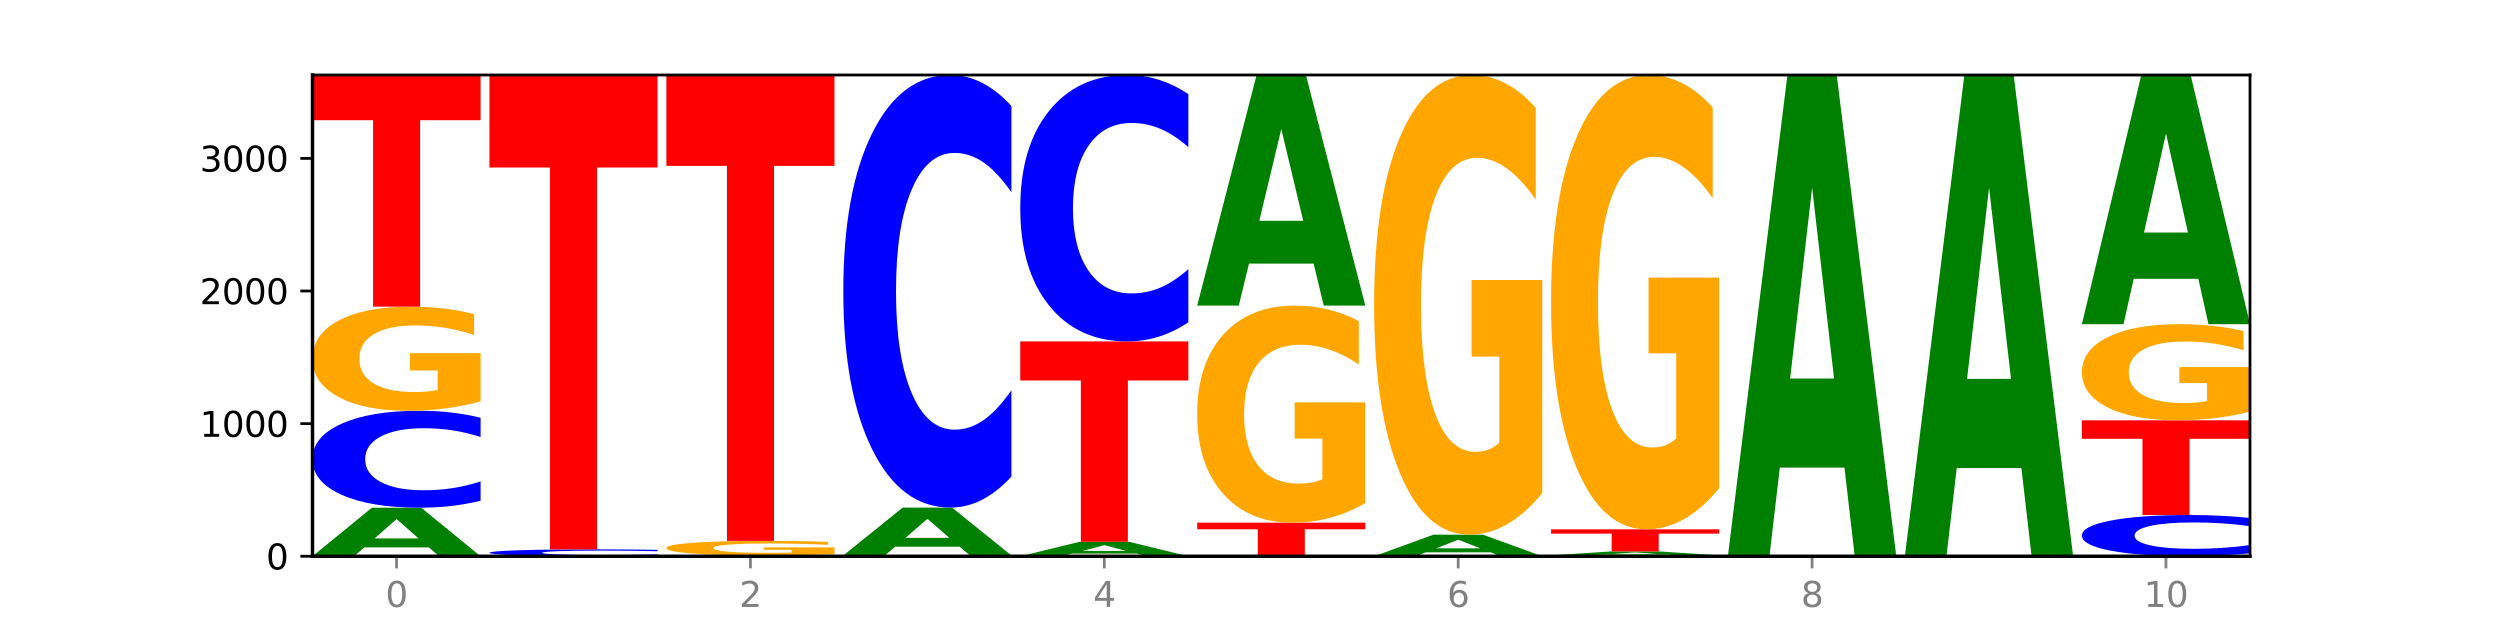 <?xml version="1.0" encoding="utf-8" standalone="no"?>
<!DOCTYPE svg PUBLIC "-//W3C//DTD SVG 1.1//EN"
  "http://www.w3.org/Graphics/SVG/1.1/DTD/svg11.dtd">
<svg xmlns:xlink="http://www.w3.org/1999/xlink" width="720pt" height="180pt" viewBox="0 0 720 180" xmlns="http://www.w3.org/2000/svg" version="1.1">
 <defs>
  <style type="text/css">*{stroke-linejoin: round; stroke-linecap: butt}</style>
 </defs>
 <g id="figure_1">
  <g id="patch_1">
   <path d="M 0 180 
L 720 180 
L 720 0 
L 0 0 
z
" style="fill: #ffffff"/>
  </g>
  <g id="axes_1">
   <g id="patch_2">
    <path d="M 90 160.2 
L 648 160.2 
L 648 21.6 
L 90 21.6 
z
" style="fill: #ffffff"/>
   </g>
   <g id="line2d_1">
    <path d="M 90 160.2 
L 648 160.2 
" clip-path="url(#pb58dfbbc81)" style="fill: none; stroke: #000000; stroke-width: 0.5; stroke-linecap: square"/>
   </g>
   <g id="patch_3">
    <path d="M 123.534 157.654 
L 104.916 157.654 
L 101.977 160.2 
L 90 160.2 
L 107.104 146.222 
L 121.307 146.222 
L 138.411 160.2 
L 126.444 160.2 
L 123.534 157.654 
z
M 107.886 155.059 
L 120.535 155.059 
L 114.22 149.499 
L 107.886 155.059 
z
" clip-path="url(#pb58dfbbc81)" style="fill: #008000"/>
   </g>
   <g id="patch_4">
    <path d="M 138.411 144.22 
Q 134.361 145.212 129.983 145.714 
Q 125.604 146.222 120.835 146.222 
Q 106.613 146.222 98.306 142.461 
Q 90 138.701 90 132.271 
Q 90 125.818 98.306 122.063 
Q 106.613 118.303 120.835 118.303 
Q 125.604 118.303 129.983 118.811 
Q 134.361 119.312 138.411 120.304 
L 138.411 125.869 
Q 134.325 124.555 130.361 123.943 
Q 126.397 123.332 122.018 123.332 
Q 114.163 123.332 109.662 125.714 
Q 105.173 128.09 105.173 132.271 
Q 105.173 136.435 109.662 138.817 
Q 114.163 141.193 122.018 141.193 
Q 126.397 141.193 130.361 140.581 
Q 134.325 139.964 138.411 138.649 
L 138.411 144.22 
z
" clip-path="url(#pb58dfbbc81)" style="fill: #0000ff"/>
   </g>
   <g id="patch_5">
    <path d="M 138.411 115.59 
Q 133.529 116.947 128.277 117.628 
Q 123.026 118.303 117.428 118.303 
Q 104.777 118.303 97.389 114.265 
Q 90 110.227 90 103.322 
Q 90 96.336 97.519 92.329 
Q 105.048 88.322 118.144 88.322 
Q 123.189 88.322 127.811 88.867 
Q 132.444 89.406 136.545 90.471 
L 136.545 96.447 
Q 132.313 95.079 128.126 94.404 
Q 123.938 93.722 119.728 93.722 
Q 111.938 93.722 107.717 96.212 
Q 103.497 98.696 103.497 103.322 
Q 103.497 107.905 107.566 110.407 
Q 111.634 112.903 119.12 112.903 
Q 121.16 112.903 122.907 112.76 
Q 124.654 112.612 126.042 112.302 
L 126.042 106.691 
L 118.068 106.691 
L 118.068 101.693 
L 138.411 101.693 
L 138.411 115.59 
z
" clip-path="url(#pb58dfbbc81)" style="fill: #ffa600"/>
   </g>
   <g id="patch_6">
    <path d="M 90 21.6 
L 138.411 21.6 
L 138.411 34.613 
L 120.994 34.613 
L 120.994 88.322 
L 107.45 88.322 
L 107.45 34.613 
L 90 34.613 
L 90 21.6 
z
" clip-path="url(#pb58dfbbc81)" style="fill: #ff0000"/>
   </g>
   <g id="patch_7">
    <path d="M 189.37 160.058 
Q 185.32 160.128 180.942 160.164 
Q 176.563 160.2 171.794 160.2 
Q 157.572 160.2 149.265 159.933 
Q 140.959 159.665 140.959 159.208 
Q 140.959 158.749 149.265 158.481 
Q 157.572 158.214 171.794 158.214 
Q 176.563 158.214 180.942 158.25 
Q 185.32 158.286 189.37 158.356 
L 189.37 158.752 
Q 185.284 158.659 181.32 158.615 
Q 177.356 158.572 172.977 158.572 
Q 165.122 158.572 160.621 158.741 
Q 156.132 158.91 156.132 159.208 
Q 156.132 159.504 160.621 159.673 
Q 165.122 159.842 172.977 159.842 
Q 177.356 159.842 181.32 159.799 
Q 185.284 159.755 189.37 159.661 
L 189.37 160.058 
z
" clip-path="url(#pb58dfbbc81)" style="fill: #0000ff"/>
   </g>
   <g id="patch_8">
    <path d="M 140.959 21.6 
L 189.37 21.6 
L 189.37 48.244 
L 171.953 48.244 
L 171.953 158.214 
L 158.409 158.214 
L 158.409 48.244 
L 140.959 48.244 
L 140.959 21.6 
z
" clip-path="url(#pb58dfbbc81)" style="fill: #ff0000"/>
   </g>
   <g id="patch_9">
    <path d="M 240.329 160.184 
Q 236.279 160.192 231.9 160.196 
Q 227.522 160.2 222.753 160.2 
Q 208.53 160.2 200.224 160.169 
Q 191.918 160.138 191.918 160.085 
Q 191.918 160.033 200.224 160.002 
Q 208.53 159.971 222.753 159.971 
Q 227.522 159.971 231.9 159.975 
Q 236.279 159.979 240.329 159.987 
L 240.329 160.033 
Q 236.243 160.022 232.279 160.017 
Q 228.314 160.012 223.936 160.012 
Q 216.081 160.012 211.58 160.032 
Q 207.091 160.051 207.091 160.085 
Q 207.091 160.12 211.58 160.139 
Q 216.081 160.159 223.936 160.159 
Q 228.314 160.159 232.279 160.154 
Q 236.243 160.149 240.329 160.138 
L 240.329 160.184 
z
" clip-path="url(#pb58dfbbc81)" style="fill: #0000ff"/>
   </g>
   <g id="patch_10">
    <path d="M 240.329 159.591 
Q 235.446 159.781 230.195 159.876 
Q 224.944 159.971 219.346 159.971 
Q 206.695 159.971 199.306 159.405 
Q 191.918 158.839 191.918 157.872 
Q 191.918 156.893 199.437 156.331 
Q 206.966 155.77 220.062 155.77 
Q 225.107 155.77 229.729 155.846 
Q 234.361 155.922 238.463 156.071 
L 238.463 156.908 
Q 234.231 156.716 230.043 156.622 
Q 225.855 156.526 221.646 156.526 
Q 213.856 156.526 209.635 156.875 
Q 205.415 157.223 205.415 157.872 
Q 205.415 158.514 209.483 158.864 
Q 213.552 159.214 221.038 159.214 
Q 223.078 159.214 224.825 159.194 
Q 226.571 159.173 227.96 159.13 
L 227.96 158.344 
L 219.986 158.344 
L 219.986 157.643 
L 240.329 157.643 
L 240.329 159.591 
z
" clip-path="url(#pb58dfbbc81)" style="fill: #ffa600"/>
   </g>
   <g id="patch_11">
    <path d="M 191.918 21.6 
L 240.329 21.6 
L 240.329 47.767 
L 222.912 47.767 
L 222.912 155.77 
L 209.368 155.77 
L 209.368 47.767 
L 191.918 47.767 
L 191.918 21.6 
z
" clip-path="url(#pb58dfbbc81)" style="fill: #ff0000"/>
   </g>
   <g id="patch_12">
    <path d="M 291.288 160.179 
Q 286.405 160.19 281.154 160.195 
Q 275.903 160.2 270.305 160.2 
Q 257.654 160.2 250.265 160.169 
Q 242.877 160.138 242.877 160.085 
Q 242.877 160.032 250.395 160.001 
Q 257.925 159.971 271.021 159.971 
Q 276.066 159.971 280.688 159.975 
Q 285.32 159.979 289.422 159.987 
L 289.422 160.033 
Q 285.19 160.022 281.002 160.017 
Q 276.814 160.012 272.605 160.012 
Q 264.815 160.012 260.594 160.031 
Q 256.374 160.05 256.374 160.085 
Q 256.374 160.121 260.442 160.14 
Q 264.511 160.159 271.997 160.159 
Q 274.037 160.159 275.784 160.158 
Q 277.53 160.156 278.919 160.154 
L 278.919 160.111 
L 270.945 160.111 
L 270.945 160.073 
L 291.288 160.073 
L 291.288 160.179 
z
" clip-path="url(#pb58dfbbc81)" style="fill: #ffa600"/>
   </g>
   <g id="patch_13">
    <path d="M 276.411 157.459 
L 257.793 157.459 
L 254.853 159.971 
L 242.877 159.971 
L 259.98 146.183 
L 274.184 146.183 
L 291.288 159.971 
L 279.321 159.971 
L 276.411 157.459 
z
M 260.762 154.9 
L 273.412 154.9 
L 267.097 149.416 
L 260.762 154.9 
z
" clip-path="url(#pb58dfbbc81)" style="fill: #008000"/>
   </g>
   <g id="patch_14">
    <path d="M 291.288 137.253 
Q 287.238 141.68 282.859 143.919 
Q 278.481 146.183 273.711 146.183 
Q 259.489 146.183 251.183 129.404 
Q 242.877 112.625 242.877 83.93 
Q 242.877 55.133 251.183 38.379 
Q 259.489 21.6 273.711 21.6 
Q 278.481 21.6 282.859 23.865 
Q 287.238 26.104 291.288 30.53 
L 291.288 55.364 
Q 287.202 49.497 283.237 46.769 
Q 279.273 44.041 274.895 44.041 
Q 267.04 44.041 262.539 54.67 
Q 258.05 65.272 258.05 83.93 
Q 258.05 102.511 262.539 113.14 
Q 267.04 123.742 274.895 123.742 
Q 279.273 123.742 283.237 121.015 
Q 287.202 118.261 291.288 112.393 
L 291.288 137.253 
z
" clip-path="url(#pb58dfbbc81)" style="fill: #0000ff"/>
   </g>
   <g id="patch_15">
    <path d="M 327.37 159.442 
L 308.752 159.442 
L 305.812 160.2 
L 293.836 160.2 
L 310.939 156.037 
L 325.143 156.037 
L 342.247 160.2 
L 330.28 160.2 
L 327.37 159.442 
z
M 311.721 158.669 
L 324.371 158.669 
L 318.056 157.013 
L 311.721 158.669 
z
" clip-path="url(#pb58dfbbc81)" style="fill: #008000"/>
   </g>
   <g id="patch_16">
    <path d="M 293.836 98.328 
L 342.247 98.328 
L 342.247 109.583 
L 324.83 109.583 
L 324.83 156.037 
L 311.286 156.037 
L 311.286 109.583 
L 293.836 109.583 
L 293.836 98.328 
z
" clip-path="url(#pb58dfbbc81)" style="fill: #ff0000"/>
   </g>
   <g id="patch_17">
    <path d="M 342.247 92.829 
Q 338.197 95.555 333.818 96.934 
Q 329.439 98.328 324.67 98.328 
Q 310.448 98.328 302.142 87.994 
Q 293.836 77.66 293.836 59.988 
Q 293.836 42.252 302.142 31.934 
Q 310.448 21.6 324.67 21.6 
Q 329.439 21.6 333.818 22.995 
Q 338.197 24.374 342.247 27.1 
L 342.247 42.395 
Q 338.16 38.781 334.196 37.101 
Q 330.232 35.421 325.853 35.421 
Q 317.998 35.421 313.498 41.967 
Q 309.009 48.497 309.009 59.988 
Q 309.009 71.431 313.498 77.977 
Q 317.998 84.507 325.853 84.507 
Q 330.232 84.507 334.196 82.827 
Q 338.16 81.131 342.247 77.518 
L 342.247 92.829 
z
" clip-path="url(#pb58dfbbc81)" style="fill: #0000ff"/>
   </g>
   <g id="patch_18">
    <path d="M 344.795 150.537 
L 393.205 150.537 
L 393.205 152.422 
L 375.789 152.422 
L 375.789 160.2 
L 362.245 160.2 
L 362.245 152.422 
L 344.795 152.422 
L 344.795 150.537 
z
" clip-path="url(#pb58dfbbc81)" style="fill: #ff0000"/>
   </g>
   <g id="patch_19">
    <path d="M 393.205 144.881 
Q 388.323 147.709 383.072 149.13 
Q 377.821 150.537 372.222 150.537 
Q 359.572 150.537 352.183 142.117 
Q 344.795 133.696 344.795 119.296 
Q 344.795 104.728 352.313 96.372 
Q 359.843 88.016 372.938 88.016 
Q 377.983 88.016 382.605 89.153 
Q 387.238 90.277 391.339 92.498 
L 391.339 104.961 
Q 387.108 102.107 382.92 100.699 
Q 378.732 99.278 374.522 99.278 
Q 366.732 99.278 362.512 104.47 
Q 358.291 109.649 358.291 119.296 
Q 358.291 128.853 362.36 134.071 
Q 366.429 139.276 373.915 139.276 
Q 375.955 139.276 377.701 138.979 
Q 379.448 138.669 380.837 138.023 
L 380.837 126.322 
L 372.862 126.322 
L 372.862 115.9 
L 393.205 115.9 
L 393.205 144.881 
z
" clip-path="url(#pb58dfbbc81)" style="fill: #ffa600"/>
   </g>
   <g id="patch_20">
    <path d="M 378.329 75.917 
L 359.711 75.917 
L 356.771 88.016 
L 344.795 88.016 
L 361.898 21.6 
L 376.102 21.6 
L 393.205 88.016 
L 381.239 88.016 
L 378.329 75.917 
z
M 362.68 63.591 
L 375.33 63.591 
L 369.015 37.172 
L 362.68 63.591 
z
" clip-path="url(#pb58dfbbc81)" style="fill: #008000"/>
   </g>
   <g id="patch_21">
    <path d="M 429.288 159.066 
L 410.67 159.066 
L 407.73 160.2 
L 395.753 160.2 
L 412.857 153.975 
L 427.061 153.975 
L 444.164 160.2 
L 432.198 160.2 
L 429.288 159.066 
z
M 413.639 157.911 
L 426.289 157.911 
L 419.974 155.434 
L 413.639 157.911 
z
" clip-path="url(#pb58dfbbc81)" style="fill: #008000"/>
   </g>
   <g id="patch_22">
    <path d="M 444.164 141.998 
Q 439.282 147.986 434.031 150.994 
Q 428.78 153.975 423.181 153.975 
Q 410.531 153.975 403.142 136.146 
Q 395.753 118.317 395.753 87.828 
Q 395.753 56.984 403.272 39.292 
Q 410.802 21.6 423.897 21.6 
Q 428.942 21.6 433.564 24.006 
Q 438.197 26.385 442.298 31.089 
L 442.298 57.476 
Q 438.067 51.433 433.879 48.452 
Q 429.691 45.444 425.481 45.444 
Q 417.691 45.444 413.471 56.437 
Q 409.25 67.402 409.25 87.828 
Q 409.25 108.063 413.319 119.11 
Q 417.388 130.13 424.874 130.13 
Q 426.914 130.13 428.66 129.501 
Q 430.407 128.845 431.796 127.478 
L 431.796 102.704 
L 423.821 102.704 
L 423.821 80.637 
L 444.164 80.637 
L 444.164 141.998 
z
" clip-path="url(#pb58dfbbc81)" style="fill: #ffa600"/>
   </g>
   <g id="patch_23">
    <path d="M 495.123 160.181 
Q 491.074 160.19 486.695 160.195 
Q 482.316 160.2 477.547 160.2 
Q 463.325 160.2 455.019 160.164 
Q 446.712 160.128 446.712 160.066 
Q 446.712 160.005 455.019 159.969 
Q 463.325 159.933 477.547 159.933 
Q 482.316 159.933 486.695 159.938 
Q 491.074 159.942 495.123 159.952 
L 495.123 160.005 
Q 491.037 159.993 487.073 159.987 
Q 483.109 159.981 478.73 159.981 
Q 470.875 159.981 466.374 160.004 
Q 461.886 160.026 461.886 160.066 
Q 461.886 160.106 466.374 160.129 
Q 470.875 160.152 478.73 160.152 
Q 483.109 160.152 487.073 160.146 
Q 491.037 160.14 495.123 160.127 
L 495.123 160.181 
z
" clip-path="url(#pb58dfbbc81)" style="fill: #0000ff"/>
   </g>
   <g id="patch_24">
    <path d="M 480.247 159.731 
L 461.629 159.731 
L 458.689 159.933 
L 446.712 159.933 
L 463.816 158.825 
L 478.02 158.825 
L 495.123 159.933 
L 483.157 159.933 
L 480.247 159.731 
z
M 464.598 159.525 
L 477.248 159.525 
L 470.933 159.085 
L 464.598 159.525 
z
" clip-path="url(#pb58dfbbc81)" style="fill: #008000"/>
   </g>
   <g id="patch_25">
    <path d="M 446.712 152.447 
L 495.123 152.447 
L 495.123 153.691 
L 477.707 153.691 
L 477.707 158.825 
L 464.163 158.825 
L 464.163 153.691 
L 446.712 153.691 
L 446.712 152.447 
z
" clip-path="url(#pb58dfbbc81)" style="fill: #ff0000"/>
   </g>
   <g id="patch_26">
    <path d="M 495.123 140.608 
Q 490.241 146.528 484.99 149.501 
Q 479.739 152.447 474.14 152.447 
Q 461.489 152.447 454.101 134.824 
Q 446.712 117.201 446.712 87.064 
Q 446.712 56.575 454.231 39.088 
Q 461.761 21.6 474.856 21.6 
Q 479.901 21.6 484.523 23.979 
Q 489.156 26.33 493.257 30.979 
L 493.257 57.062 
Q 489.026 51.089 484.838 48.142 
Q 480.65 45.169 476.44 45.169 
Q 468.65 45.169 464.43 56.035 
Q 460.209 66.873 460.209 87.064 
Q 460.209 107.065 464.278 117.985 
Q 468.346 128.878 475.833 128.878 
Q 477.872 128.878 479.619 128.256 
Q 481.366 127.607 482.755 126.256 
L 482.755 101.768 
L 474.78 101.768 
L 474.78 79.955 
L 495.123 79.955 
L 495.123 140.608 
z
" clip-path="url(#pb58dfbbc81)" style="fill: #ffa600"/>
   </g>
   <g id="patch_27">
    <path d="M 546.082 160.169 
Q 541.2 160.184 535.949 160.192 
Q 530.697 160.2 525.099 160.2 
Q 512.448 160.2 505.06 160.154 
Q 497.671 160.107 497.671 160.028 
Q 497.671 159.948 505.19 159.902 
Q 512.72 159.856 525.815 159.856 
Q 530.86 159.856 535.482 159.863 
Q 540.115 159.869 544.216 159.881 
L 544.216 159.949 
Q 539.985 159.934 535.797 159.926 
Q 531.609 159.918 527.399 159.918 
Q 519.609 159.918 515.389 159.947 
Q 511.168 159.975 511.168 160.028 
Q 511.168 160.081 515.237 160.109 
Q 519.305 160.138 526.792 160.138 
Q 528.831 160.138 530.578 160.136 
Q 532.325 160.135 533.714 160.131 
L 533.714 160.067 
L 525.739 160.067 
L 525.739 160.01 
L 546.082 160.01 
L 546.082 160.169 
z
" clip-path="url(#pb58dfbbc81)" style="fill: #ffa600"/>
   </g>
   <g id="patch_28">
    <path d="M 531.206 134.67 
L 512.587 134.67 
L 509.648 159.856 
L 497.671 159.856 
L 514.775 21.6 
L 528.979 21.6 
L 546.082 159.856 
L 534.116 159.856 
L 531.206 134.67 
z
M 515.557 109.01 
L 528.206 109.01 
L 521.892 54.016 
L 515.557 109.01 
z
" clip-path="url(#pb58dfbbc81)" style="fill: #008000"/>
   </g>
   <g id="patch_29">
    <path d="M 597.041 160.186 
Q 592.992 160.193 588.613 160.197 
Q 584.234 160.2 579.465 160.2 
Q 565.243 160.2 556.936 160.174 
Q 548.63 160.149 548.63 160.105 
Q 548.63 160.06 556.936 160.035 
Q 565.243 160.009 579.465 160.009 
Q 584.234 160.009 588.613 160.013 
Q 592.992 160.016 597.041 160.023 
L 597.041 160.061 
Q 592.955 160.052 588.991 160.048 
Q 585.027 160.043 580.648 160.043 
Q 572.793 160.043 568.292 160.06 
Q 563.804 160.076 563.804 160.105 
Q 563.804 160.133 568.292 160.149 
Q 572.793 160.166 580.648 160.166 
Q 585.027 160.166 588.991 160.161 
Q 592.955 160.157 597.041 160.148 
L 597.041 160.186 
z
" clip-path="url(#pb58dfbbc81)" style="fill: #0000ff"/>
   </g>
   <g id="patch_30">
    <path d="M 582.164 134.795 
L 563.546 134.795 
L 560.607 160.009 
L 548.63 160.009 
L 565.734 21.6 
L 579.937 21.6 
L 597.041 160.009 
L 585.074 160.009 
L 582.164 134.795 
z
M 566.516 109.107 
L 579.165 109.107 
L 572.85 54.052 
L 566.516 109.107 
z
" clip-path="url(#pb58dfbbc81)" style="fill: #008000"/>
   </g>
   <g id="patch_31">
    <path d="M 648 159.349 
Q 643.951 159.771 639.572 159.984 
Q 635.193 160.2 630.424 160.2 
Q 616.202 160.2 607.895 158.6 
Q 599.589 157.001 599.589 154.265 
Q 599.589 151.519 607.895 149.922 
Q 616.202 148.322 630.424 148.322 
Q 635.193 148.322 639.572 148.538 
Q 643.951 148.752 648 149.174 
L 648 151.541 
Q 643.914 150.982 639.95 150.722 
Q 635.986 150.462 631.607 150.462 
Q 623.752 150.462 619.251 151.475 
Q 614.762 152.486 614.762 154.265 
Q 614.762 156.036 619.251 157.05 
Q 623.752 158.06 631.607 158.06 
Q 635.986 158.06 639.95 157.8 
Q 643.914 157.538 648 156.978 
L 648 159.349 
z
" clip-path="url(#pb58dfbbc81)" style="fill: #0000ff"/>
   </g>
   <g id="patch_32">
    <path d="M 599.589 121.053 
L 648 121.053 
L 648 126.371 
L 630.583 126.371 
L 630.583 148.322 
L 617.04 148.322 
L 617.04 126.371 
L 599.589 126.371 
L 599.589 121.053 
z
" clip-path="url(#pb58dfbbc81)" style="fill: #ff0000"/>
   </g>
   <g id="patch_33">
    <path d="M 648 118.548 
Q 643.118 119.8 637.866 120.429 
Q 632.615 121.053 627.017 121.053 
Q 614.366 121.053 606.978 117.324 
Q 599.589 113.594 599.589 107.217 
Q 599.589 100.765 607.108 97.064 
Q 614.637 93.363 627.733 93.363 
Q 632.778 93.363 637.4 93.867 
Q 642.033 94.364 646.134 95.348 
L 646.134 100.868 
Q 641.903 99.604 637.715 98.98 
Q 633.527 98.351 629.317 98.351 
Q 621.527 98.351 617.306 100.65 
Q 613.086 102.944 613.086 107.217 
Q 613.086 111.449 617.155 113.76 
Q 621.223 116.065 628.709 116.065 
Q 630.749 116.065 632.496 115.934 
Q 634.243 115.796 635.631 115.51 
L 635.631 110.328 
L 627.657 110.328 
L 627.657 105.712 
L 648 105.712 
L 648 118.548 
z
" clip-path="url(#pb58dfbbc81)" style="fill: #ffa600"/>
   </g>
   <g id="patch_34">
    <path d="M 633.123 80.29 
L 614.505 80.29 
L 611.566 93.363 
L 599.589 93.363 
L 616.693 21.6 
L 630.896 21.6 
L 648 93.363 
L 636.033 93.363 
L 633.123 80.29 
z
M 617.475 66.971 
L 630.124 66.971 
L 623.809 38.426 
L 617.475 66.971 
z
" clip-path="url(#pb58dfbbc81)" style="fill: #008000"/>
   </g>
   <g id="matplotlib.axis_1">
    <g id="xtick_1">
     <g id="line2d_2">
      <defs>
       <path id="m1f8d9d6c12" d="M 0 0 
L 0 3.5 
" style="stroke: #808080; stroke-width: 0.8"/>
      </defs>
      <g>
       <use xlink:href="#m1f8d9d6c12" x="114.205" y="160.2" style="fill: #808080; stroke: #808080; stroke-width: 0.8"/>
      </g>
     </g>
     <g id="text_1">
      <!-- 0 -->
      <g style="fill: #808080" transform="translate(111.024 174.798) scale(0.1 -0.1)">
       <defs>
        <path id="DejaVuSans-30" d="M 2034 4250 
Q 1547 4250 1301 3770 
Q 1056 3291 1056 2328 
Q 1056 1369 1301 889 
Q 1547 409 2034 409 
Q 2525 409 2770 889 
Q 3016 1369 3016 2328 
Q 3016 3291 2770 3770 
Q 2525 4250 2034 4250 
z
M 2034 4750 
Q 2819 4750 3233 4129 
Q 3647 3509 3647 2328 
Q 3647 1150 3233 529 
Q 2819 -91 2034 -91 
Q 1250 -91 836 529 
Q 422 1150 422 2328 
Q 422 3509 836 4129 
Q 1250 4750 2034 4750 
z
" transform="scale(0.016)"/>
       </defs>
       <use xlink:href="#DejaVuSans-30"/>
      </g>
     </g>
    </g>
    <g id="xtick_2">
     <g id="line2d_3">
      <g>
       <use xlink:href="#m1f8d9d6c12" x="216.123" y="160.2" style="fill: #808080; stroke: #808080; stroke-width: 0.8"/>
      </g>
     </g>
     <g id="text_2">
      <!-- 2 -->
      <g style="fill: #808080" transform="translate(212.942 174.798) scale(0.1 -0.1)">
       <defs>
        <path id="DejaVuSans-32" d="M 1228 531 
L 3431 531 
L 3431 0 
L 469 0 
L 469 531 
Q 828 903 1448 1529 
Q 2069 2156 2228 2338 
Q 2531 2678 2651 2914 
Q 2772 3150 2772 3378 
Q 2772 3750 2511 3984 
Q 2250 4219 1831 4219 
Q 1534 4219 1204 4116 
Q 875 4013 500 3803 
L 500 4441 
Q 881 4594 1212 4672 
Q 1544 4750 1819 4750 
Q 2544 4750 2975 4387 
Q 3406 4025 3406 3419 
Q 3406 3131 3298 2873 
Q 3191 2616 2906 2266 
Q 2828 2175 2409 1742 
Q 1991 1309 1228 531 
z
" transform="scale(0.016)"/>
       </defs>
       <use xlink:href="#DejaVuSans-32"/>
      </g>
     </g>
    </g>
    <g id="xtick_3">
     <g id="line2d_4">
      <g>
       <use xlink:href="#m1f8d9d6c12" x="318.041" y="160.2" style="fill: #808080; stroke: #808080; stroke-width: 0.8"/>
      </g>
     </g>
     <g id="text_3">
      <!-- 4 -->
      <g style="fill: #808080" transform="translate(314.86 174.798) scale(0.1 -0.1)">
       <defs>
        <path id="DejaVuSans-34" d="M 2419 4116 
L 825 1625 
L 2419 1625 
L 2419 4116 
z
M 2253 4666 
L 3047 4666 
L 3047 1625 
L 3713 1625 
L 3713 1100 
L 3047 1100 
L 3047 0 
L 2419 0 
L 2419 1100 
L 313 1100 
L 313 1709 
L 2253 4666 
z
" transform="scale(0.016)"/>
       </defs>
       <use xlink:href="#DejaVuSans-34"/>
      </g>
     </g>
    </g>
    <g id="xtick_4">
     <g id="line2d_5">
      <g>
       <use xlink:href="#m1f8d9d6c12" x="419.959" y="160.2" style="fill: #808080; stroke: #808080; stroke-width: 0.8"/>
      </g>
     </g>
     <g id="text_4">
      <!-- 6 -->
      <g style="fill: #808080" transform="translate(416.778 174.798) scale(0.1 -0.1)">
       <defs>
        <path id="DejaVuSans-36" d="M 2113 2584 
Q 1688 2584 1439 2293 
Q 1191 2003 1191 1497 
Q 1191 994 1439 701 
Q 1688 409 2113 409 
Q 2538 409 2786 701 
Q 3034 994 3034 1497 
Q 3034 2003 2786 2293 
Q 2538 2584 2113 2584 
z
M 3366 4563 
L 3366 3988 
Q 3128 4100 2886 4159 
Q 2644 4219 2406 4219 
Q 1781 4219 1451 3797 
Q 1122 3375 1075 2522 
Q 1259 2794 1537 2939 
Q 1816 3084 2150 3084 
Q 2853 3084 3261 2657 
Q 3669 2231 3669 1497 
Q 3669 778 3244 343 
Q 2819 -91 2113 -91 
Q 1303 -91 875 529 
Q 447 1150 447 2328 
Q 447 3434 972 4092 
Q 1497 4750 2381 4750 
Q 2619 4750 2861 4703 
Q 3103 4656 3366 4563 
z
" transform="scale(0.016)"/>
       </defs>
       <use xlink:href="#DejaVuSans-36"/>
      </g>
     </g>
    </g>
    <g id="xtick_5">
     <g id="line2d_6">
      <g>
       <use xlink:href="#m1f8d9d6c12" x="521.877" y="160.2" style="fill: #808080; stroke: #808080; stroke-width: 0.8"/>
      </g>
     </g>
     <g id="text_5">
      <!-- 8 -->
      <g style="fill: #808080" transform="translate(518.695 174.798) scale(0.1 -0.1)">
       <defs>
        <path id="DejaVuSans-38" d="M 2034 2216 
Q 1584 2216 1326 1975 
Q 1069 1734 1069 1313 
Q 1069 891 1326 650 
Q 1584 409 2034 409 
Q 2484 409 2743 651 
Q 3003 894 3003 1313 
Q 3003 1734 2745 1975 
Q 2488 2216 2034 2216 
z
M 1403 2484 
Q 997 2584 770 2862 
Q 544 3141 544 3541 
Q 544 4100 942 4425 
Q 1341 4750 2034 4750 
Q 2731 4750 3128 4425 
Q 3525 4100 3525 3541 
Q 3525 3141 3298 2862 
Q 3072 2584 2669 2484 
Q 3125 2378 3379 2068 
Q 3634 1759 3634 1313 
Q 3634 634 3220 271 
Q 2806 -91 2034 -91 
Q 1263 -91 848 271 
Q 434 634 434 1313 
Q 434 1759 690 2068 
Q 947 2378 1403 2484 
z
M 1172 3481 
Q 1172 3119 1398 2916 
Q 1625 2713 2034 2713 
Q 2441 2713 2670 2916 
Q 2900 3119 2900 3481 
Q 2900 3844 2670 4047 
Q 2441 4250 2034 4250 
Q 1625 4250 1398 4047 
Q 1172 3844 1172 3481 
z
" transform="scale(0.016)"/>
       </defs>
       <use xlink:href="#DejaVuSans-38"/>
      </g>
     </g>
    </g>
    <g id="xtick_6">
     <g id="line2d_7">
      <g>
       <use xlink:href="#m1f8d9d6c12" x="623.795" y="160.2" style="fill: #808080; stroke: #808080; stroke-width: 0.8"/>
      </g>
     </g>
     <g id="text_6">
      <!-- 10 -->
      <g style="fill: #808080" transform="translate(617.432 174.798) scale(0.1 -0.1)">
       <defs>
        <path id="DejaVuSans-31" d="M 794 531 
L 1825 531 
L 1825 4091 
L 703 3866 
L 703 4441 
L 1819 4666 
L 2450 4666 
L 2450 531 
L 3481 531 
L 3481 0 
L 794 0 
L 794 531 
z
" transform="scale(0.016)"/>
       </defs>
       <use xlink:href="#DejaVuSans-31"/>
       <use xlink:href="#DejaVuSans-30" x="63.623"/>
      </g>
     </g>
    </g>
   </g>
   <g id="matplotlib.axis_2">
    <g id="ytick_1">
     <g id="line2d_8">
      <defs>
       <path id="mbae38acf66" d="M 0 0 
L -3.5 0 
" style="stroke: #000000; stroke-width: 0.8"/>
      </defs>
      <g>
       <use xlink:href="#mbae38acf66" x="90" y="160.2" style="stroke: #000000; stroke-width: 0.8"/>
      </g>
     </g>
     <g id="text_7">
      <!-- 0 -->
      <g transform="translate(76.638 163.999) scale(0.1 -0.1)">
       <use xlink:href="#DejaVuSans-30"/>
      </g>
     </g>
    </g>
    <g id="ytick_2">
     <g id="line2d_9">
      <g>
       <use xlink:href="#mbae38acf66" x="90" y="122.008" style="stroke: #000000; stroke-width: 0.8"/>
      </g>
     </g>
     <g id="text_8">
      <!-- 1000 -->
      <g transform="translate(57.55 125.807) scale(0.1 -0.1)">
       <use xlink:href="#DejaVuSans-31"/>
       <use xlink:href="#DejaVuSans-30" x="63.623"/>
       <use xlink:href="#DejaVuSans-30" x="127.246"/>
       <use xlink:href="#DejaVuSans-30" x="190.869"/>
      </g>
     </g>
    </g>
    <g id="ytick_3">
     <g id="line2d_10">
      <g>
       <use xlink:href="#mbae38acf66" x="90" y="83.815" style="stroke: #000000; stroke-width: 0.8"/>
      </g>
     </g>
     <g id="text_9">
      <!-- 2000 -->
      <g transform="translate(57.55 87.615) scale(0.1 -0.1)">
       <use xlink:href="#DejaVuSans-32"/>
       <use xlink:href="#DejaVuSans-30" x="63.623"/>
       <use xlink:href="#DejaVuSans-30" x="127.246"/>
       <use xlink:href="#DejaVuSans-30" x="190.869"/>
      </g>
     </g>
    </g>
    <g id="ytick_4">
     <g id="line2d_11">
      <g>
       <use xlink:href="#mbae38acf66" x="90" y="45.623" style="stroke: #000000; stroke-width: 0.8"/>
      </g>
     </g>
     <g id="text_10">
      <!-- 3000 -->
      <g transform="translate(57.55 49.422) scale(0.1 -0.1)">
       <defs>
        <path id="DejaVuSans-33" d="M 2597 2516 
Q 3050 2419 3304 2112 
Q 3559 1806 3559 1356 
Q 3559 666 3084 287 
Q 2609 -91 1734 -91 
Q 1441 -91 1130 -33 
Q 819 25 488 141 
L 488 750 
Q 750 597 1062 519 
Q 1375 441 1716 441 
Q 2309 441 2620 675 
Q 2931 909 2931 1356 
Q 2931 1769 2642 2001 
Q 2353 2234 1838 2234 
L 1294 2234 
L 1294 2753 
L 1863 2753 
Q 2328 2753 2575 2939 
Q 2822 3125 2822 3475 
Q 2822 3834 2567 4026 
Q 2313 4219 1838 4219 
Q 1578 4219 1281 4162 
Q 984 4106 628 3988 
L 628 4550 
Q 988 4650 1302 4700 
Q 1616 4750 1894 4750 
Q 2613 4750 3031 4423 
Q 3450 4097 3450 3541 
Q 3450 3153 3228 2886 
Q 3006 2619 2597 2516 
z
" transform="scale(0.016)"/>
       </defs>
       <use xlink:href="#DejaVuSans-33"/>
       <use xlink:href="#DejaVuSans-30" x="63.623"/>
       <use xlink:href="#DejaVuSans-30" x="127.246"/>
       <use xlink:href="#DejaVuSans-30" x="190.869"/>
      </g>
     </g>
    </g>
   </g>
   <g id="patch_35">
    <path d="M 90 160.2 
L 90 21.6 
" style="fill: none; stroke: #000000; stroke-linejoin: miter; stroke-linecap: square"/>
   </g>
   <g id="patch_36">
    <path d="M 648 160.2 
L 648 21.6 
" style="fill: none; stroke: #000000; stroke-width: 0.8; stroke-linejoin: miter; stroke-linecap: square"/>
   </g>
   <g id="patch_37">
    <path d="M 90 160.2 
L 648 160.2 
" style="fill: none; stroke: #000000; stroke-linejoin: miter; stroke-linecap: square"/>
   </g>
   <g id="patch_38">
    <path d="M 90 21.6 
L 648 21.6 
" style="fill: none; stroke: #000000; stroke-width: 0.8; stroke-linejoin: miter; stroke-linecap: square"/>
   </g>
  </g>
 </g>
 <defs>
  <clipPath id="pb58dfbbc81">
   <rect x="90" y="21.6" width="558" height="138.6"/>
  </clipPath>
 </defs>
</svg>
